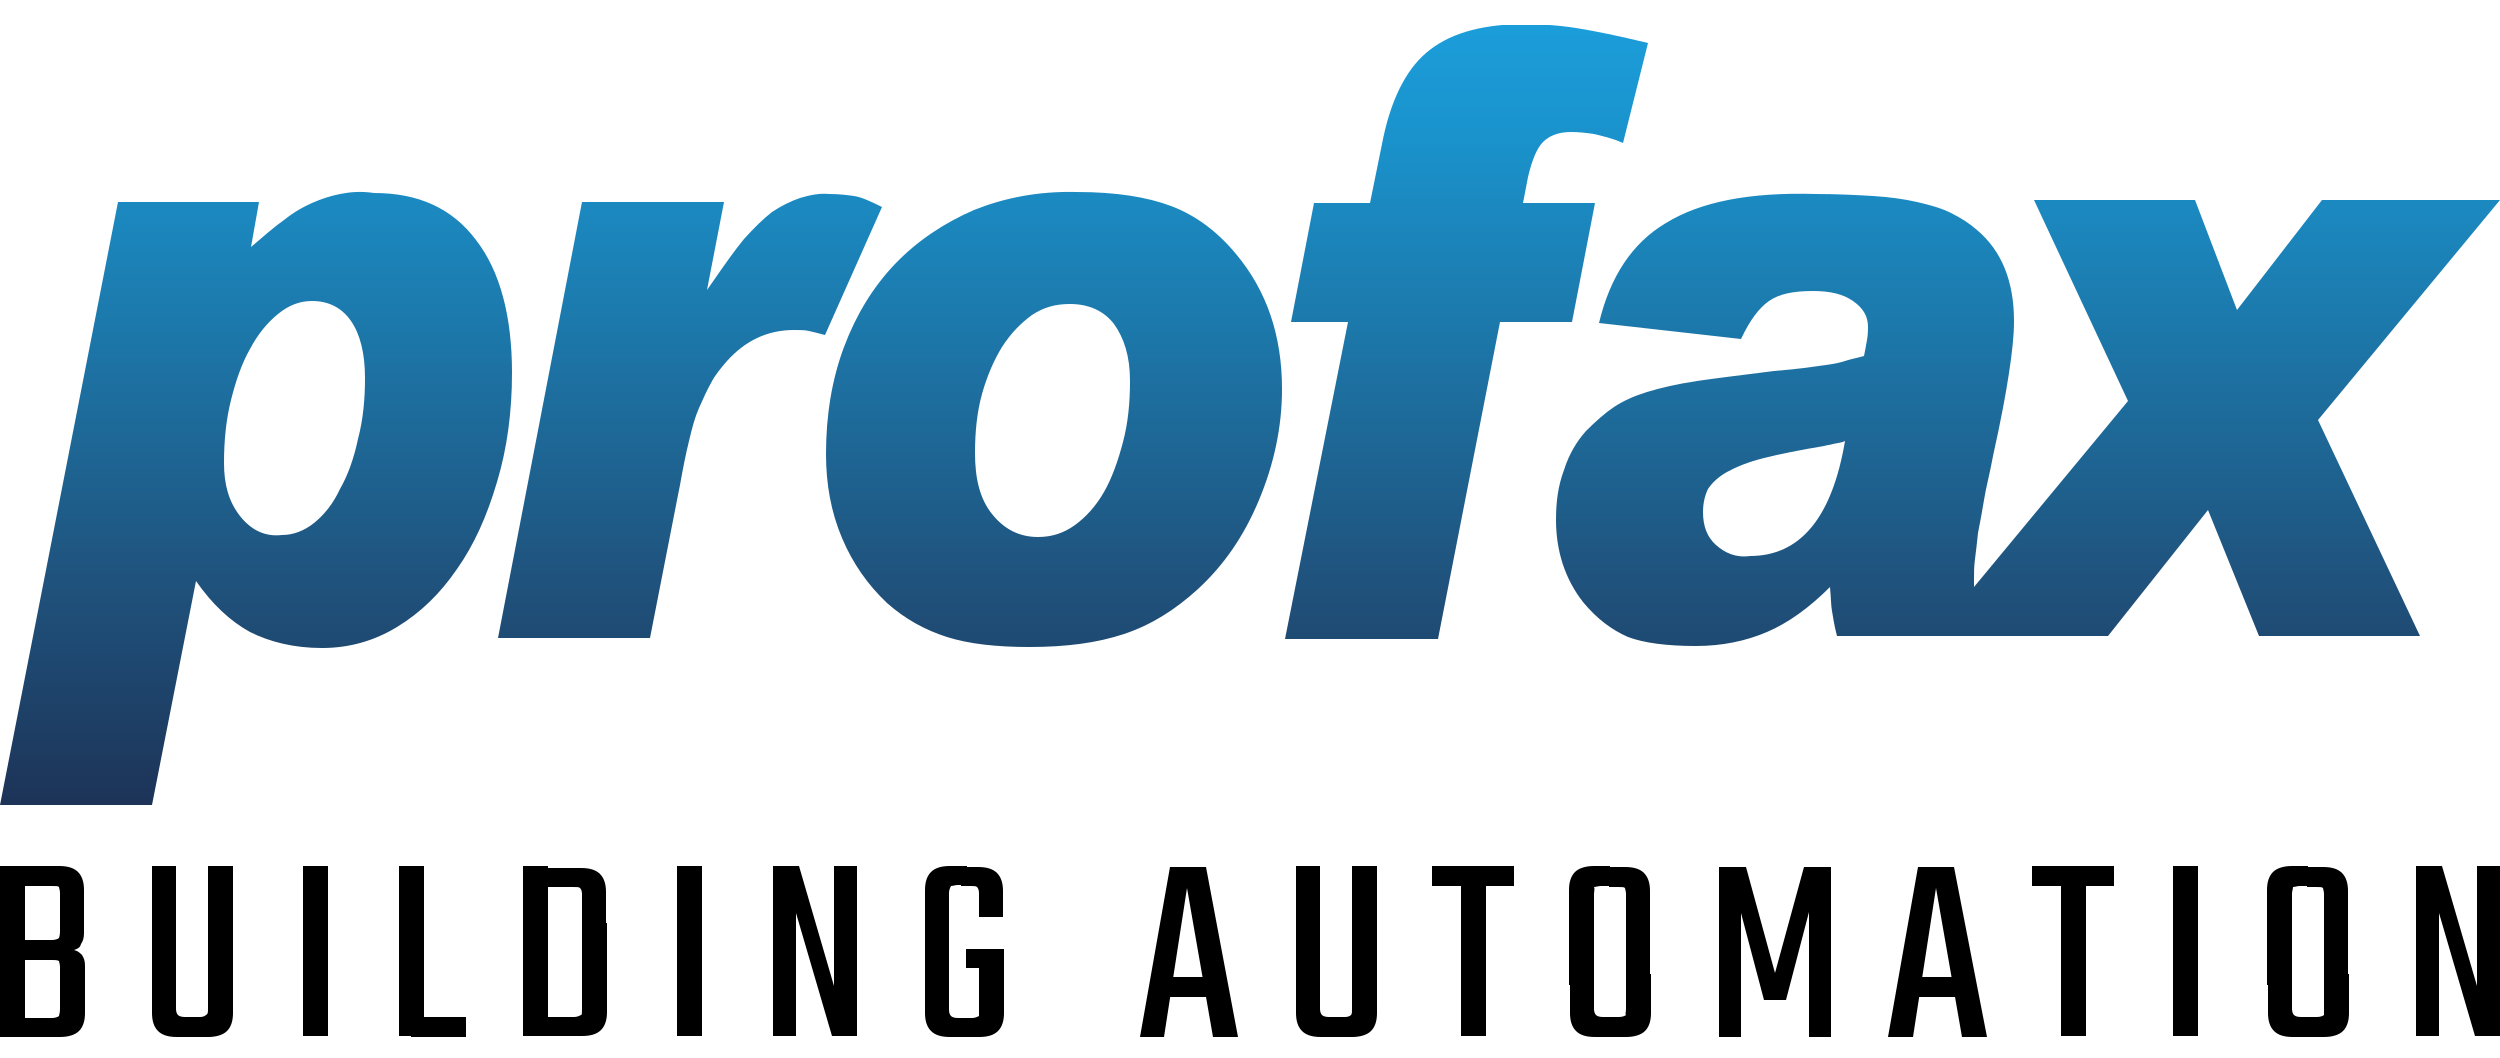 <?xml version="1.0" encoding="utf-8"?>
<!-- Generator: Adobe Illustrator 27.8.0, SVG Export Plug-In . SVG Version: 6.00 Build 0)  -->
<svg version="1.1" id="Ebene_1" xmlns="http://www.w3.org/2000/svg" xmlns:xlink="http://www.w3.org/1999/xlink" x="0px" y="0px"
	 viewBox="0 0 250 105.8" style="enable-background:new 0 0 250 105.8;" xml:space="preserve">
<style type="text/css">
	
		.st0{clip-path:url(#SVGID_00000075867431738111603860000010230178160629663389_);fill:url(#SVGID_00000111161433419646508200000008559847846642871221_);}
</style>
<g>
	<defs>
		<path id="SVGID_1_" d="M80,19.8c-0.9,0.3-1.9,0.8-2.8,1.4c-0.9,0.7-1.8,1.6-2.8,2.7c-0.9,1.1-1.9,2.5-3,4.1l-0.7,1l1.7-8.8H58.2
			l-8.4,43.6H65l2.8-14.3l0.2-1c0.3-1.7,0.6-3.2,0.9-4.4c0.3-1.3,0.6-2.4,1-3.3c0.4-0.9,0.8-1.8,1.2-2.5c0.4-0.8,1-1.5,1.6-2.2
			c1.8-2,4-3.1,6.7-3.1c0.6,0,1.1,0,1.5,0.1c0.4,0.1,0.9,0.2,1.6,0.4l5.7-12.8c-1.2-0.6-2.1-1-2.8-1.1c-0.7-0.1-1.5-0.2-2.5-0.2
			C82,19.3,81,19.5,80,19.8 M171.6,54.5c-0.9-0.8-1.3-1.9-1.3-3.3c0-0.9,0.2-1.7,0.5-2.3c0.4-0.6,1-1.2,1.9-1.7
			c0.9-0.5,2.1-1,3.7-1.4c1.6-0.4,3.6-0.8,6-1.2c0.3-0.1,0.6-0.1,0.9-0.2c0.4-0.1,0.8-0.1,1.2-0.3c-1.3,7.7-4.5,11.5-9.5,11.5
			C173.6,55.8,172.5,55.3,171.6,54.5 M166.6,22.3c-3.4,2-5.6,5.4-6.7,10l14.2,1.6c0.9-1.9,1.8-3.1,2.8-3.8c1-0.7,2.4-1,4.4-1
			c1.7,0,3,0.3,4,1c1,0.7,1.5,1.5,1.5,2.6c0,0.3,0,0.7-0.1,1.3c-0.1,0.6-0.2,1.1-0.3,1.6c-0.7,0.2-1.3,0.3-1.9,0.5
			c-0.6,0.2-1.2,0.3-1.9,0.4c-0.7,0.1-1.4,0.2-2.2,0.3c-0.8,0.1-1.8,0.2-3,0.3c-3.1,0.4-5.7,0.7-7.7,1c-2,0.3-3.7,0.7-5,1.1
			c-1.3,0.4-2.4,0.9-3.3,1.5c-0.9,0.6-1.8,1.4-2.8,2.4c-0.9,1-1.7,2.3-2.2,3.9c-0.6,1.6-0.8,3.2-0.8,5c0,3.1,0.9,5.9,2.7,8.2
			c1.4,1.7,2.9,2.8,4.5,3.5c1.6,0.6,3.9,0.9,6.8,0.9c2.6,0,5-0.5,7.1-1.4c2.1-0.9,4.2-2.4,6.3-4.5c0.1,1.1,0.1,1.9,0.2,2.4
			c0.1,0.5,0.2,1.4,0.5,2.5h14.8h12.3l10-12.6l5.1,12.6h16.1l-10.2-21.6L250,20h-17.8L223.7,31L219.5,20h-16.1l9.4,20.1l-15.4,18.6
			c0-0.3,0-0.6,0-0.8c0-0.6,0-1.3,0.1-2c0.1-0.8,0.2-1.6,0.3-2.6c0.2-1,0.4-2.1,0.6-3.3c0.2-1.3,0.6-2.7,0.9-4.4
			c0.8-3.6,1.3-6.3,1.6-8.3c0.3-2,0.5-3.7,0.5-5.2c0-3.9-1.2-7-3.7-9.1c-0.8-0.7-1.6-1.2-2.6-1.7c-1-0.5-2.1-0.8-3.4-1.1
			c-1.3-0.3-2.8-0.5-4.4-0.6c-1.7-0.1-3.6-0.2-5.7-0.2C174.9,19.2,170,20.2,166.6,22.3 M24,51.6c-1.1-1.4-1.6-3.1-1.6-5.3
			c0-2.2,0.2-4.3,0.7-6.3c0.5-2,1.1-3.7,1.9-5.1c0.8-1.5,1.7-2.6,2.8-3.5c1.1-0.9,2.2-1.3,3.4-1.3c1.7,0,3,0.7,3.9,2
			c0.9,1.3,1.4,3.2,1.4,5.7c0,2.2-0.2,4.2-0.7,6.1c-0.4,1.9-1,3.6-1.8,5c-0.7,1.5-1.6,2.6-2.6,3.4c-1,0.8-2.1,1.2-3.2,1.2
			C26.5,53.7,25.1,53,24,51.6 M34,19.4c-1,0.2-1.9,0.5-2.8,0.9c-0.9,0.4-1.8,0.9-2.8,1.7c-1,0.7-2,1.6-3.3,2.7l0.8-4.5H11.8L0,80.5
			h15.2l4.4-22.4c1.6,2.3,3.4,4,5.4,5.1c2,1,4.4,1.6,7.2,1.6c2.7,0,5.2-0.7,7.5-2.1c2.3-1.4,4.3-3.3,6-5.8c1.7-2.4,3-5.3,4-8.7
			c1-3.3,1.5-7,1.5-10.9c0-5.7-1.2-10.2-3.6-13.3c-2.4-3.2-5.8-4.7-10.2-4.7C36.1,19.1,35,19.2,34,19.4 M99.2,51.4
			c-1.2-1.5-1.7-3.5-1.7-6.1c0-2.1,0.2-4.1,0.7-5.9c0.5-1.8,1.2-3.4,2-4.7c0.9-1.4,1.9-2.4,3-3.2c1.2-0.8,2.4-1.1,3.8-1.1
			c1.9,0,3.4,0.7,4.4,2c1,1.4,1.6,3.2,1.6,5.7c0,2.2-0.2,4.2-0.7,6.1c-0.5,1.9-1.1,3.6-1.9,5c-0.8,1.4-1.8,2.5-2.9,3.3
			c-1.1,0.8-2.3,1.2-3.7,1.2C101.9,53.7,100.4,52.9,99.2,51.4 M97.4,21c-3,1.3-5.7,3.1-7.9,5.4c-2.2,2.3-3.9,5.1-5.1,8.3
			c-1.2,3.2-1.8,6.8-1.8,10.7c0,3,0.5,5.8,1.6,8.4c1.1,2.6,2.6,4.7,4.5,6.5c1.8,1.6,3.8,2.7,6,3.4c2.2,0.7,5,1,8.2,1
			c3.7,0,6.8-0.4,9.5-1.3c2.7-0.9,5.1-2.4,7.4-4.5c2.6-2.4,4.6-5.3,6.1-8.9c1.5-3.6,2.3-7.3,2.3-11.1c0-5.3-1.5-9.8-4.6-13.5
			c-1.9-2.3-4.1-3.9-6.5-4.8c-2.4-0.9-5.5-1.4-9.4-1.4C103.8,19.1,100.4,19.8,97.4,21 M142.6,5.3c-2.1,1.8-3.6,4.9-4.4,9.1l-1.2,5.9
			h-5.6l-2.3,11.9h5.7l-6.3,31.7h15.3l6.2-31.7h7.2l2.3-11.9h-7.2l0.5-2.6c0.4-1.7,0.9-2.9,1.5-3.5c0.6-0.6,1.5-1,2.8-1
			c0.8,0,1.6,0.1,2.3,0.2c0.8,0.2,1.8,0.4,2.9,0.9l2.5-10c-2.9-0.7-5.3-1.2-7.2-1.5c-1.9-0.3-3.8-0.4-5.6-0.4
			C147.9,2.5,144.8,3.4,142.6,5.3"/>
	</defs>
	<clipPath id="SVGID_00000111885792163668020460000015059410054667494077_">
		<use xlink:href="#SVGID_1_"  style="overflow:visible;"/>
	</clipPath>
	
		<linearGradient id="SVGID_00000090274932605736327290000002366368070659598997_" gradientUnits="userSpaceOnUse" x1="-298.17" y1="302.234" x2="-296.449" y2="302.234" gradientTransform="matrix(0 47.367 47.367 0 -14190.969 14126.536)">
		<stop  offset="0" style="stop-color:#1B9DD9"/>
		<stop  offset="0.124" style="stop-color:#1A93CD"/>
		<stop  offset="0.346" style="stop-color:#1C7AAD"/>
		<stop  offset="0.642" style="stop-color:#1F5681"/>
		<stop  offset="0.995" style="stop-color:#1D2E51"/>
		<stop  offset="1" style="stop-color:#1D2E51"/>
	</linearGradient>
	
		<rect y="2.5" style="clip-path:url(#SVGID_00000111885792163668020460000015059410054667494077_);fill:url(#SVGID_00000090274932605736327290000002366368070659598997_);" width="250" height="78"/>
</g>
<g>
	<path d="M0,86.6h5.9c0.9,0,1.5,0.2,1.9,0.6c0.4,0.4,0.6,1,0.6,1.8v4.3c0,0.5-0.1,0.8-0.3,1.1C8,94.8,7.7,94.9,7.4,95
		c0.4,0.1,0.6,0.3,0.8,0.5c0.2,0.3,0.3,0.6,0.3,1.1v4.7c0,0.8-0.2,1.4-0.6,1.8c-0.4,0.4-1.1,0.6-1.9,0.6H0V86.6z M6,93.2v-3.9
		c0-0.3-0.1-0.5-0.1-0.6c-0.1-0.1-0.3-0.1-0.7-0.1H2.5V94h2.7c0.3,0,0.6-0.1,0.7-0.2C5.9,93.8,6,93.5,6,93.2z M6,100.9v-4.2
		c0-0.3-0.1-0.5-0.1-0.6C5.7,96,5.5,96,5.2,96H2.5v5.8h2.7c0.3,0,0.6-0.1,0.7-0.2C5.9,101.5,6,101.3,6,100.9z"/>
	<path d="M17.6,86.6v14.3c0,0.3,0.1,0.5,0.2,0.6c0.1,0.1,0.3,0.2,0.7,0.2h0.8v2h-1.6c-0.9,0-1.5-0.2-1.9-0.6c-0.4-0.4-0.6-1-0.6-1.8
		V86.6H17.6z M20.8,100.9V86.6h2.5v14.7c0,0.8-0.2,1.4-0.6,1.8c-0.4,0.4-1.1,0.6-1.9,0.6h-1.8v-2H20c0.3,0,0.5-0.1,0.6-0.2
		C20.8,101.4,20.8,101.2,20.8,100.9z"/>
	<path d="M30.3,86.6h2.5v17h-2.5V86.6z"/>
	<path d="M39.9,86.6h2.5v17h-2.5V86.6z M41.1,103.7v-2h5.5v2H41.1z"/>
	<path d="M52.3,86.6h2.5v17h-2.5V86.6z M58.2,93v-3.6c0-0.3-0.1-0.5-0.2-0.6c-0.1-0.1-0.3-0.1-0.7-0.1h-4v-1.9h4.8
		c0.9,0,1.5,0.2,1.9,0.6c0.4,0.4,0.6,1,0.6,1.8v4H58.2z M58.2,100.9v-8.6h2.5v8.9c0,0.8-0.2,1.4-0.6,1.8c-0.4,0.4-1,0.6-1.9,0.6
		h-4.8v-1.9h4c0.3,0,0.5-0.1,0.7-0.2C58.2,101.5,58.2,101.3,58.2,100.9z"/>
	<path d="M67.7,86.6h2.5v17h-2.5V86.6z"/>
	<path d="M83.4,86.6h2.3v17h-2.5l-3.6-12.3v12.3h-2.3v-17h2.6l3.5,12V86.6z"/>
	<path d="M94.9,89.3V101c0,0.3,0.1,0.5,0.2,0.6c0.1,0.1,0.3,0.2,0.7,0.2h0.8v1.9H95c-0.9,0-1.5-0.2-1.9-0.6c-0.4-0.4-0.6-1-0.6-1.8
		V89c0-0.8,0.2-1.4,0.6-1.8c0.4-0.4,1-0.6,1.9-0.6h1.7v1.9h-0.9c-0.3,0-0.5,0.1-0.7,0.1C95,88.8,94.9,89,94.9,89.3z M97.9,91.6v-2.3
		c0-0.3-0.1-0.5-0.2-0.6c-0.1-0.1-0.3-0.1-0.7-0.1h-0.9v-1.9h1.7c0.9,0,1.5,0.2,1.9,0.6c0.4,0.4,0.6,1,0.6,1.8v2.6H97.9z M97.9,101
		v-4.8h2.5v5.1c0,0.8-0.2,1.4-0.6,1.8c-0.4,0.4-1,0.6-1.9,0.6h-1.6v-1.9h0.9c0.3,0,0.5-0.1,0.7-0.2C97.9,101.5,97.9,101.3,97.9,101z
		 M100.4,94.9v1.9h-3.8v-1.9H100.4z"/>
	<path d="M123.8,103.7h-2.5l-2.6-14.9l-2.3,14.9H114l3-17h3.6L123.8,103.7z M121.7,97.7v2h-5.6v-2H121.7z"/>
	<path d="M132,86.6v14.3c0,0.3,0.1,0.5,0.2,0.6c0.1,0.1,0.3,0.2,0.7,0.2h0.8v2h-1.6c-0.9,0-1.5-0.2-1.9-0.6c-0.4-0.4-0.6-1-0.6-1.8
		V86.6H132z M135.2,100.9V86.6h2.5v14.7c0,0.8-0.2,1.4-0.6,1.8c-0.4,0.4-1.1,0.6-1.9,0.6h-1.8v-2h1.1c0.3,0,0.5-0.1,0.6-0.2
		C135.2,101.4,135.2,101.2,135.2,100.9z"/>
	<path d="M151.4,86.6v2h-8.2v-2H151.4z M146.1,86.9h2.5v16.7h-2.5V86.9z"/>
	<path d="M159.4,89.4v9.1h-2.5V89c0-0.8,0.2-1.4,0.6-1.8c0.4-0.4,1.1-0.6,1.9-0.6h1.6v2h-0.9c-0.3,0-0.5,0.1-0.7,0.1
		C159.5,88.9,159.4,89.1,159.4,89.4z M159.4,97.2v3.7c0,0.3,0.1,0.5,0.2,0.6c0.1,0.1,0.3,0.2,0.7,0.2h0.8v2h-1.6
		c-0.9,0-1.5-0.2-1.9-0.6c-0.4-0.4-0.6-1-0.6-1.8v-4.1H159.4z M162.6,100.9v-3.5h2.5v3.9c0,0.8-0.2,1.4-0.6,1.8
		c-0.4,0.4-1.1,0.6-1.9,0.6h-1.8v-2h1.1c0.3,0,0.6-0.1,0.7-0.2C162.5,101.4,162.6,101.2,162.6,100.9z M162.6,98.5v-9.1
		c0-0.3-0.1-0.5-0.1-0.6c-0.1-0.1-0.3-0.1-0.7-0.1h-0.9v-2h1.6c0.9,0,1.5,0.2,1.9,0.6c0.4,0.4,0.6,1,0.6,1.8v9.5H162.6z"/>
	<path d="M178.6,100h-2.2l-2.3-8.7v12.4h-2.2v-17h2.7l2.9,10.6l2.9-10.6h2.7v17h-2.2V91.2L178.6,100z"/>
	<path d="M198.7,103.7h-2.5l-2.6-14.9l-2.3,14.9h-2.5l3-17h3.6L198.7,103.7z M196.6,97.7v2H191v-2H196.6z"/>
	<path d="M211.4,86.6v2h-8.2v-2H211.4z M206.1,86.9h2.5v16.7h-2.5V86.9z"/>
	<path d="M217.3,86.6h2.5v17h-2.5V86.6z"/>
	<path d="M229.2,89.4v9.1h-2.5V89c0-0.8,0.2-1.4,0.6-1.8c0.4-0.4,1.1-0.6,1.9-0.6h1.6v2H230c-0.3,0-0.5,0.1-0.7,0.1
		C229.3,88.9,229.2,89.1,229.2,89.4z M229.2,97.2v3.7c0,0.3,0.1,0.5,0.2,0.6c0.1,0.1,0.3,0.2,0.7,0.2h0.8v2h-1.6
		c-0.9,0-1.5-0.2-1.9-0.6c-0.4-0.4-0.6-1-0.6-1.8v-4.1H229.2z M232.4,100.9v-3.5h2.5v3.9c0,0.8-0.2,1.4-0.6,1.8
		c-0.4,0.4-1.1,0.6-1.9,0.6h-1.8v-2h1.1c0.3,0,0.6-0.1,0.7-0.2C232.4,101.4,232.4,101.2,232.4,100.9z M232.4,98.5v-9.1
		c0-0.3-0.1-0.5-0.1-0.6c-0.1-0.1-0.3-0.1-0.7-0.1h-0.9v-2h1.6c0.9,0,1.5,0.2,1.9,0.6c0.4,0.4,0.6,1,0.6,1.8v9.5H232.4z"/>
	<path d="M247.7,86.6h2.3v17h-2.5l-3.6-12.3v12.3h-2.3v-17h2.6l3.5,12V86.6z"/>
</g>
</svg>
